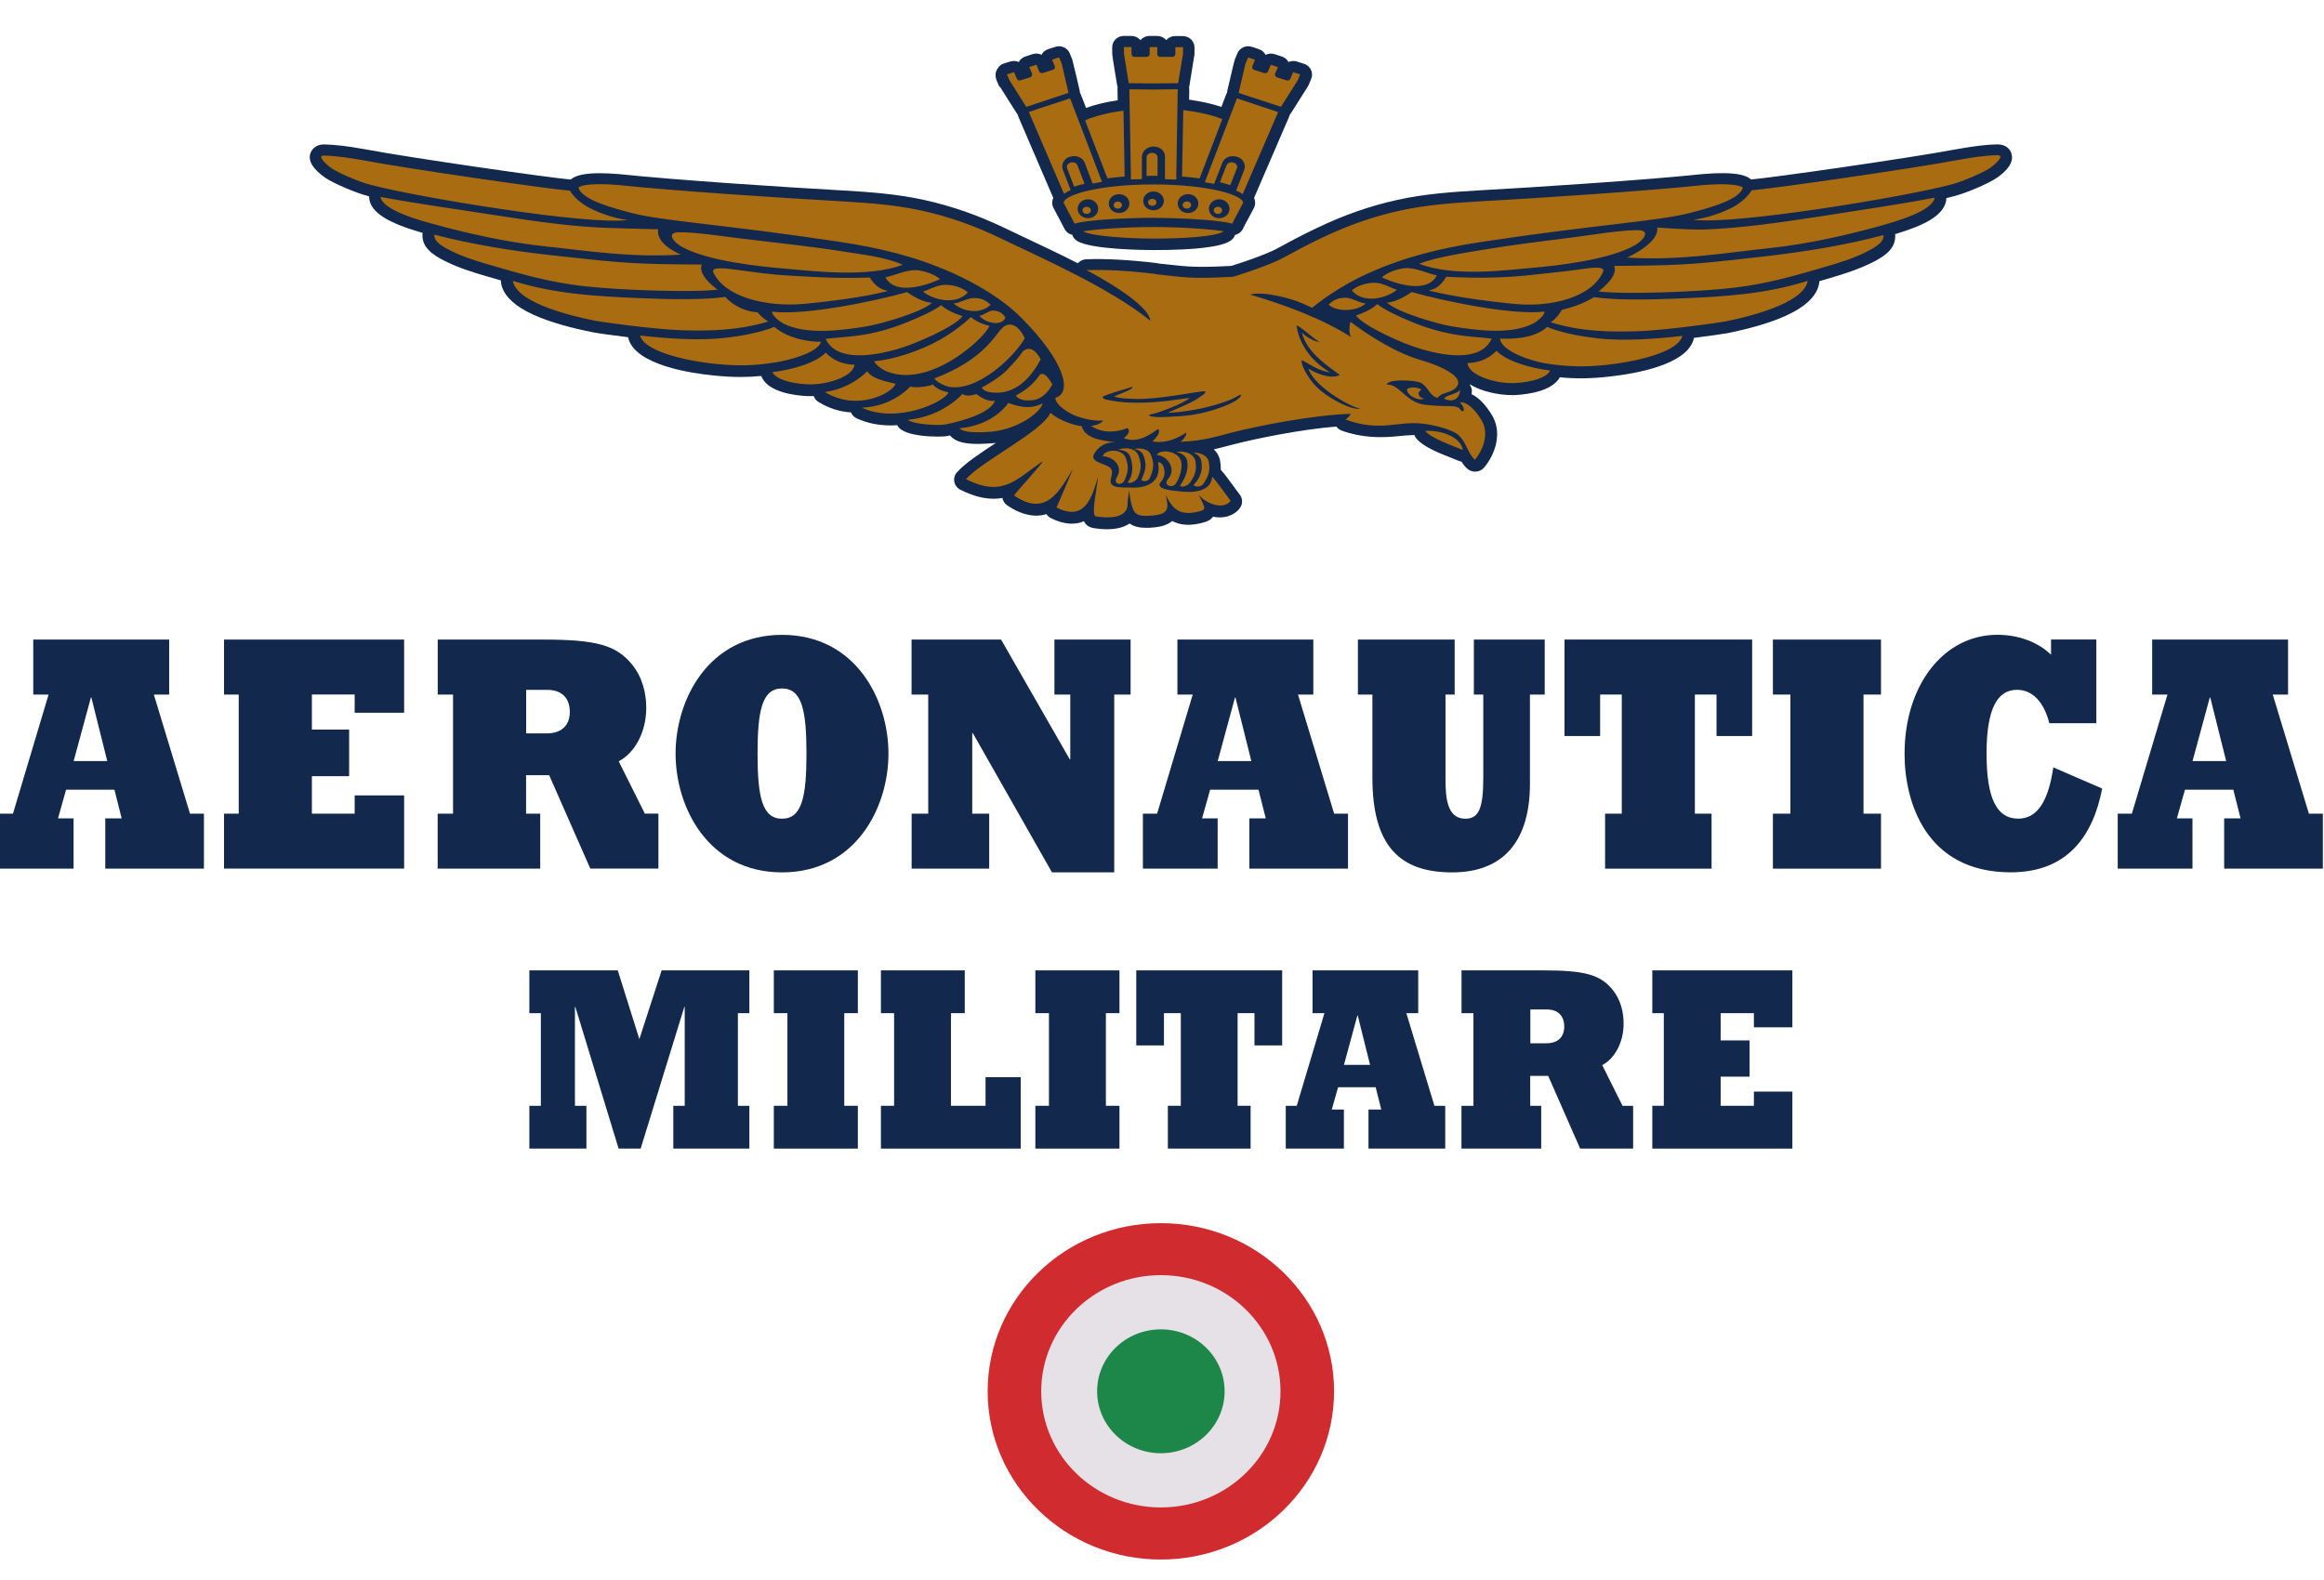 <svg xmlns="http://www.w3.org/2000/svg" fill="none" viewBox="0 0 100 68" height="68" width="100">
<g clip-path="url(#clip0_9_317)">
<path fill="#D02C2F" d="M49.951 52.642C45.835 52.642 42.498 55.883 42.498 59.878C42.498 63.872 45.835 67.119 49.951 67.119C54.067 67.119 57.404 63.878 57.404 59.878C57.404 55.877 54.067 52.642 49.951 52.642Z"></path>
<path fill="#E5E1E6" d="M49.951 64.877C47.111 64.877 44.803 62.641 44.803 59.88C44.803 57.119 47.108 54.88 49.951 54.88C52.794 54.88 55.099 57.119 55.099 59.88C55.099 62.641 52.794 64.877 49.951 64.877Z"></path>
<path fill="#1D8649" d="M52.694 59.877C52.694 61.35 51.465 62.544 49.951 62.544C48.437 62.544 47.208 61.35 47.208 59.877C47.208 58.404 48.437 57.213 49.951 57.213C51.465 57.213 52.694 58.407 52.694 59.877Z"></path>
<path fill="#12284C" d="M86.55 6.598C86.488 6.413 86.306 6.213 85.947 6.213C85.518 6.219 84.96 6.284 84.239 6.413C82.19 6.801 76.119 7.669 75.346 7.723C75.143 7.538 74.74 7.452 74.094 7.452C73.873 7.452 73.606 7.464 73.265 7.492C70.783 7.752 66.091 8.058 63.713 8.189C62.449 8.263 61.308 8.343 60.129 8.603C58.936 8.866 57.827 9.254 56.645 9.822C56.052 10.102 55.475 10.41 55.032 10.656C55.005 10.665 54.976 10.679 54.952 10.696C54.949 10.696 54.499 10.964 52.985 11.444C51.495 11.521 51.107 11.478 50.319 11.39L49.881 11.344C49.852 11.336 49.819 11.327 49.787 11.324C48.631 11.184 47.544 11.124 46.735 11.159C46.594 11.164 46.465 11.23 46.377 11.33C45.583 10.924 44.783 10.547 44.054 10.205L43.263 9.828C42.072 9.257 40.964 8.871 39.771 8.606C38.6 8.349 37.457 8.266 36.19 8.192C33.82 8.06 29.128 7.755 26.626 7.492C26.3 7.467 26.033 7.455 25.812 7.455C25.162 7.455 24.762 7.544 24.56 7.726C23.787 7.672 17.719 6.804 15.661 6.416C14.943 6.287 14.388 6.222 13.938 6.216C13.603 6.216 13.418 6.413 13.356 6.599C13.247 6.927 13.465 7.281 14.003 7.655C14.344 7.886 15.275 8.289 15.778 8.42C15.811 8.429 15.846 8.437 15.881 8.449C15.881 8.483 15.881 8.52 15.887 8.557C15.981 9.148 16.654 9.582 18.186 10.025C18.183 10.048 18.18 10.071 18.177 10.096C18.157 10.665 18.642 10.987 19.171 11.247C19.744 11.533 20.391 11.733 20.947 11.893C21.146 11.952 21.349 12.01 21.555 12.069C21.555 12.11 21.555 12.149 21.561 12.189C21.726 13.103 23.002 13.791 25.459 14.291C25.665 14.334 26.297 14.425 27.029 14.514C27.032 14.539 27.038 14.568 27.047 14.594C27.388 15.71 29.699 16.058 30.675 16.156C31.127 16.204 31.509 16.224 31.883 16.224C32.174 16.224 32.459 16.21 32.756 16.181C32.762 16.201 32.768 16.218 32.777 16.235C33.088 16.898 34.244 17.024 34.732 17.047H34.861H35.014C35.049 17.149 35.123 17.241 35.22 17.301C35.652 17.566 36.119 17.718 36.616 17.749C36.66 17.86 36.748 17.952 36.866 18.006C37.298 18.206 37.786 18.309 38.315 18.309C38.412 18.309 38.509 18.306 38.606 18.297C38.636 18.354 38.674 18.406 38.727 18.448C39.097 18.765 40.062 18.791 40.35 18.791C40.538 18.791 40.679 18.783 40.782 18.76C40.814 18.754 40.847 18.745 40.879 18.74C40.885 18.748 40.891 18.754 40.897 18.763C41.105 19 41.47 19.105 42.078 19.105C42.337 19.105 42.587 19.085 42.769 19.071C42.799 19.068 42.828 19.065 42.858 19.059C42.164 19.514 41.514 19.945 41.176 20.33C41.076 20.444 41.035 20.593 41.064 20.738C41.094 20.884 41.188 21.01 41.326 21.078C42.008 21.424 42.616 21.527 43.134 21.432C43.154 21.555 43.225 21.669 43.337 21.747C43.957 22.175 44.554 22.278 45.027 22.126C45.071 22.198 45.139 22.258 45.218 22.298C45.777 22.583 46.279 22.597 46.641 22.432C46.715 22.586 46.844 22.689 47.059 22.729C47.182 22.749 47.4 22.777 47.635 22.777C48.093 22.777 48.399 22.672 48.602 22.529C48.822 22.686 49.084 22.715 49.299 22.715H49.458C49.804 22.695 50.181 22.646 50.442 22.423C50.778 22.609 51.263 22.657 51.883 22.457C52.015 22.415 52.121 22.337 52.197 22.238C52.644 22.335 53.106 22.203 53.353 21.863C53.479 21.692 53.476 21.461 53.35 21.293L53.085 20.936C52.885 20.661 52.688 20.393 52.53 20.219C52.533 20.102 52.524 19.985 52.506 19.868C52.477 19.659 52.38 19.479 52.227 19.339C52.486 19.282 52.715 19.219 52.912 19.168L53.088 19.122C54.076 18.868 55.94 18.488 57.501 18.357C57.56 18.437 57.639 18.5 57.736 18.534C58.598 18.845 59.421 18.851 60.17 18.771C60.4 18.745 60.62 18.731 60.861 18.723C60.879 18.777 60.908 18.828 60.947 18.874C61.229 19.211 61.82 19.462 62.511 19.731L62.761 19.831C62.802 19.848 62.84 19.859 62.881 19.865C62.943 19.962 63.019 20.059 63.116 20.153C63.216 20.253 63.354 20.305 63.498 20.299C63.642 20.293 63.775 20.227 63.863 20.119C64.351 19.536 64.648 18.614 64.201 17.872C63.928 17.421 63.637 17.118 63.322 16.964C63.328 16.924 63.331 16.881 63.334 16.838C63.337 16.741 63.307 16.652 63.251 16.575V16.544C63.76 16.855 64.492 17.004 65.059 17.004H65.195C65.78 16.969 66.785 16.829 67.12 16.238C67.814 16.304 68.431 16.298 69.225 16.21C70.451 16.076 72.556 15.69 72.874 14.614C72.879 14.591 72.885 14.565 72.888 14.542C73.588 14.454 74.179 14.368 74.358 14.334C76.831 13.823 78.112 13.123 78.277 12.192C78.283 12.161 78.286 12.132 78.286 12.101C78.442 12.055 78.6 12.01 78.762 11.961C79.333 11.795 79.988 11.584 80.553 11.301C81.082 11.039 81.57 10.713 81.549 10.136C81.549 10.116 81.549 10.096 81.543 10.079C82.805 9.697 83.642 9.28 83.745 8.612C83.751 8.583 83.751 8.554 83.751 8.526C83.889 8.492 84.013 8.46 84.122 8.432C84.633 8.297 85.568 7.895 85.903 7.666C86.274 7.415 86.685 7.027 86.55 6.613M43.034 3.743C43.093 3.84 43.219 4.04 43.352 4.249L43.734 4.851C43.751 4.877 43.769 4.902 43.789 4.925C43.795 4.957 43.807 4.991 43.819 5.022C43.875 5.148 44.304 6.15 44.692 7.053L45.321 8.515C45.298 8.569 45.283 8.629 45.277 8.689C45.268 8.78 45.289 8.874 45.333 8.954L45.618 9.491C45.695 9.634 45.756 9.748 45.8 9.839C45.868 9.979 45.994 10.074 46.139 10.108C46.171 10.208 46.236 10.293 46.327 10.356C46.9 10.75 49.361 10.762 49.64 10.762C51.433 10.762 52.547 10.627 52.947 10.362C53.041 10.299 53.109 10.211 53.144 10.108C53.291 10.076 53.423 9.976 53.488 9.837C53.544 9.717 53.632 9.548 53.756 9.328L53.947 8.966C53.994 8.88 54.014 8.786 54.006 8.689C54 8.629 53.985 8.569 53.962 8.515L54.405 7.489C54.835 6.499 55.411 5.162 55.473 5.017C55.484 4.991 55.493 4.962 55.499 4.934C55.52 4.911 55.54 4.885 55.558 4.857C55.652 4.708 56.237 3.78 56.269 3.732C56.287 3.706 56.328 3.615 56.34 3.586L56.422 3.386C56.472 3.263 56.469 3.126 56.41 3.006C56.355 2.887 56.249 2.792 56.122 2.749C56.002 2.707 55.902 2.675 55.793 2.644C55.672 2.61 55.549 2.621 55.443 2.67C55.384 2.558 55.282 2.475 55.158 2.433L54.861 2.335C54.723 2.287 54.579 2.301 54.458 2.361C54.397 2.241 54.291 2.153 54.158 2.113L54.044 2.073C53.979 2.05 53.914 2.027 53.844 2.01C53.603 1.941 53.35 2.061 53.25 2.281C53.206 2.381 53.153 2.51 53.133 2.561C53.117 2.597 53.041 2.909 52.906 3.498L52.812 3.897C52.806 3.929 52.8 3.957 52.8 3.989C52.783 4.017 52.765 4.049 52.753 4.083L52.556 4.6C52.162 4.468 51.689 4.363 51.166 4.289C51.166 4.169 51.169 4.069 51.172 3.994V3.852C51.172 3.817 51.172 3.786 51.163 3.755C51.172 3.729 51.18 3.7 51.183 3.669L51.242 3.303C51.298 2.952 51.374 2.484 51.377 2.467C51.389 2.424 51.398 2.35 51.398 2.307V2.041C51.398 1.773 51.175 1.553 50.898 1.553H50.569C50.413 1.553 50.275 1.619 50.184 1.727C50.175 1.716 50.166 1.704 50.154 1.696C50.06 1.602 49.931 1.547 49.793 1.547H49.464C49.305 1.547 49.167 1.619 49.072 1.727C49.061 1.716 49.052 1.702 49.04 1.693C48.946 1.599 48.817 1.547 48.681 1.547H48.358C48.082 1.544 47.858 1.762 47.858 2.03V2.318C47.858 2.407 48.067 3.658 48.07 3.669C48.076 3.697 48.082 3.729 48.093 3.755C48.088 3.789 48.082 3.826 48.085 3.863C48.085 3.909 48.091 4.077 48.093 4.317C47.582 4.391 47.12 4.503 46.732 4.645C46.615 4.34 46.529 4.123 46.509 4.069C46.497 4.043 46.485 4.017 46.471 3.992C46.471 3.963 46.465 3.932 46.459 3.903C46.415 3.712 46.171 2.658 46.139 2.561C46.13 2.538 46.074 2.41 46.038 2.313C45.95 2.073 45.683 1.939 45.433 2.01C45.359 2.03 45.289 2.053 45.215 2.078L45.109 2.113C44.98 2.153 44.874 2.241 44.816 2.358C44.698 2.298 44.557 2.287 44.422 2.333L44.119 2.433C43.995 2.473 43.895 2.558 43.837 2.67C43.731 2.624 43.607 2.61 43.487 2.644C43.375 2.675 43.275 2.71 43.152 2.75C43.022 2.795 42.931 2.921 42.875 3.041C42.819 3.164 42.831 3.332 42.881 3.455C42.958 3.64 42.981 3.698 43.019 3.746"></path>
<path fill="#AA6C10" d="M44.16 4.6C44.181 4.591 44.219 4.58 44.275 4.562H44.283C44.395 4.525 44.566 4.465 44.751 4.4H44.76C45.245 4.237 45.859 4.04 45.977 3.997C45.933 3.806 45.692 2.761 45.686 2.744C45.68 2.729 45.615 2.581 45.574 2.469C45.471 2.498 45.38 2.532 45.271 2.567C45.318 2.684 45.383 2.838 45.383 2.838C45.392 2.855 45.395 2.869 45.395 2.886C45.395 2.904 45.386 2.921 45.383 2.938C45.368 2.969 45.342 2.995 45.306 3.003L44.877 3.141C44.81 3.163 44.742 3.129 44.713 3.069C44.713 3.069 44.645 2.904 44.598 2.784C44.495 2.818 44.404 2.846 44.289 2.884C44.336 3.001 44.404 3.152 44.404 3.152C44.41 3.169 44.41 3.186 44.41 3.2C44.41 3.22 44.41 3.238 44.404 3.258C44.383 3.289 44.36 3.318 44.325 3.326L43.916 3.455C43.848 3.483 43.778 3.449 43.754 3.386C43.754 3.386 43.684 3.215 43.634 3.103C43.534 3.132 43.44 3.163 43.328 3.2C43.372 3.309 43.431 3.449 43.437 3.455C43.449 3.475 44.063 4.445 44.157 4.597M43.998 15.139C43.869 15.316 43.94 15.273 43.369 15.884C43.166 16.098 42.866 16.338 42.24 16.684C42.346 16.846 42.561 16.886 42.758 16.898C43.713 16.963 44.36 16.261 44.78 15.464C44.372 14.705 44.007 15.133 43.998 15.139ZM23.445 10.602C25.33 10.796 27.094 11.093 29.304 10.959C29.304 10.959 28.208 10.533 28.32 9.868C28.32 9.868 26.87 9.836 26.215 9.811C24.724 9.762 23.198 9.559 21.07 9.225C19.382 8.96 18.012 8.78 16.372 8.474C16.466 9.06 18.127 9.502 18.683 9.651C20.1 10.042 21.831 10.433 23.442 10.599M47.649 7.675C47.882 7.643 48.131 7.618 48.393 7.598C48.39 7.412 48.349 5.014 48.343 4.765C47.682 4.848 47.111 4.993 46.691 5.179L46.929 5.804C47.202 6.507 47.608 7.558 47.652 7.672M48.572 3.58C48.861 3.583 49.634 3.591 49.634 3.591C49.634 3.591 50.407 3.586 50.695 3.58C50.724 3.4 50.898 2.338 50.904 2.318V2.03H50.575V2.324C50.575 2.398 50.519 2.449 50.445 2.449H49.928C49.892 2.452 49.857 2.438 49.834 2.415C49.81 2.395 49.795 2.358 49.795 2.324C49.795 2.324 49.795 2.155 49.798 2.027H49.469V2.324C49.466 2.395 49.41 2.449 49.337 2.449H48.819C48.781 2.449 48.746 2.438 48.725 2.415C48.705 2.386 48.687 2.358 48.687 2.324V2.027C48.572 2.027 48.478 2.024 48.364 2.024V2.312C48.364 2.312 48.537 3.406 48.569 3.586M43.71 17.024C43.816 17.186 44.06 17.246 44.254 17.232C44.348 17.224 44.859 17.309 45.283 16.547C44.874 15.81 44.706 16.184 44.706 16.184C44.568 16.358 44.339 16.692 43.71 17.024ZM27.032 9.471C26.512 9.411 25.894 9.22 25.371 8.951C24.747 8.629 24.524 8.206 24.524 8.206C23.742 8.155 17.63 7.278 15.56 6.887C15.055 6.796 14.437 6.704 13.941 6.696C13.614 6.684 14.029 7.075 14.279 7.25C14.57 7.447 15.44 7.824 15.904 7.943C17.924 8.489 25.377 9.714 27.031 9.465M44.591 4.714L44.271 4.822C44.371 5.048 45.659 8.052 45.782 8.337C45.858 8.289 45.959 8.229 46.07 8.18C46.005 8.015 45.735 7.31 45.735 7.31C45.72 7.261 45.706 7.212 45.706 7.161C45.706 7.104 45.72 7.044 45.75 6.981C45.809 6.864 45.917 6.776 46.05 6.744C46.308 6.661 46.588 6.778 46.676 7.007C46.676 7.007 46.952 7.746 47.014 7.903C47.137 7.881 47.273 7.852 47.417 7.826L46.399 5.154C46.217 4.677 46.076 4.306 46.044 4.231L45.847 4.3C45.529 4.403 44.959 4.591 44.589 4.711M43.127 14.117C42.842 14.368 42.363 15.473 40.202 16.287C40.317 16.453 40.626 16.598 40.819 16.644C42.051 16.884 43.662 15.342 44.097 14.554C43.621 13.591 43.13 14.105 43.124 14.117M42.698 13.366C42.463 13.414 42.342 13.56 42.142 13.591C42.416 13.934 43.166 14.046 43.26 13.657C43.113 13.443 42.945 13.366 42.698 13.366ZM41.031 13.063C41.437 13.406 42.172 13.557 42.625 13.117C42.404 12.912 42.225 12.82 41.863 12.826C41.522 12.872 41.337 13.026 41.031 13.063ZM38.174 15.99C39.976 16.71 42.307 14.634 42.578 14.025C42.019 13.897 41.787 13.64 41.775 13.646C41.622 13.803 41.09 14.26 40.423 14.636C39.599 15.093 38.45 15.482 37.615 15.545C37.691 15.725 38 15.927 38.174 15.993M33.69 13.914C34.705 14.445 36.289 14.205 37.292 14.046C37.912 13.937 39.617 13.46 40.105 13.032C39.567 12.992 39.047 12.572 39.029 12.572C37.539 12.992 34.584 13.586 33.22 13.412C33.205 13.574 33.558 13.846 33.69 13.914ZM34.669 13.072C37.157 12.832 38.227 12.518 38.212 12.518C37.665 12.441 37.445 11.944 37.424 11.944C35.886 11.995 34.863 11.91 33.881 11.855C33.185 11.818 32.535 11.724 31.838 11.63C31.309 11.561 30.565 11.444 30.698 11.73C31.186 12.778 32.964 13.237 34.666 13.072M38.576 15.036C39.335 14.825 41.09 14.066 41.416 13.606C40.722 13.386 40.499 13.129 40.496 13.135C40.196 13.363 39.641 13.623 39.035 13.866C38.456 14.105 37.836 14.291 37.212 14.397C36.533 14.511 36.122 14.511 35.528 14.585C36.013 15.63 37.718 15.276 38.576 15.036ZM51.617 7.681L52.596 5.125C52.15 4.948 51.565 4.817 50.915 4.737L50.862 7.598C51.127 7.618 51.379 7.644 51.62 7.678M49.583 8.557C49.48 8.557 49.401 8.626 49.401 8.709C49.401 8.794 49.48 8.857 49.583 8.857C49.686 8.857 49.762 8.794 49.762 8.709C49.762 8.623 49.683 8.557 49.583 8.557ZM48.098 8.672C47.998 8.672 47.919 8.746 47.919 8.826C47.919 8.911 47.998 8.98 48.098 8.98C48.198 8.98 48.278 8.914 48.278 8.826C48.278 8.737 48.195 8.672 48.098 8.672ZM39.714 12.546C40.117 12.889 41.119 13.172 41.645 12.586C41.428 12.378 41.034 12.258 40.672 12.258C40.311 12.258 39.961 12.484 39.714 12.549M46.758 8.9C46.658 8.9 46.578 8.969 46.578 9.049C46.578 9.137 46.655 9.206 46.758 9.206C46.861 9.206 46.94 9.137 46.94 9.049C46.94 8.969 46.858 8.9 46.758 8.9ZM55.11 4.591L55.116 4.6C55.21 4.449 55.824 3.478 55.839 3.458C55.839 3.452 55.901 3.312 55.945 3.204C55.833 3.166 55.742 3.135 55.642 3.106C55.595 3.221 55.525 3.389 55.525 3.389C55.492 3.452 55.428 3.486 55.357 3.458L54.948 3.329C54.916 3.318 54.887 3.292 54.872 3.261C54.866 3.243 54.86 3.226 54.86 3.204C54.86 3.189 54.866 3.172 54.872 3.155C54.872 3.155 54.937 3.004 54.989 2.887C54.875 2.849 54.784 2.821 54.681 2.787C54.631 2.904 54.563 3.072 54.563 3.072C54.534 3.135 54.463 3.169 54.396 3.144L53.966 3.006C53.934 2.995 53.905 2.972 53.89 2.941C53.884 2.924 53.881 2.907 53.881 2.889C53.881 2.872 53.881 2.858 53.89 2.841C53.89 2.841 53.955 2.69 54.002 2.57C53.89 2.535 53.808 2.501 53.705 2.473C53.655 2.584 53.596 2.732 53.59 2.747C53.581 2.764 53.343 3.809 53.299 4C53.376 4.029 53.625 4.106 53.922 4.203L55.113 4.594L55.11 4.591ZM52.405 8.9C52.305 8.9 52.226 8.969 52.226 9.049C52.226 9.137 52.305 9.206 52.405 9.206C52.505 9.206 52.588 9.137 52.588 9.049C52.588 8.969 52.505 8.9 52.405 8.9ZM52.241 7.921C52.329 7.698 52.593 7.01 52.593 7.01C52.682 6.779 52.958 6.664 53.223 6.747C53.358 6.781 53.464 6.867 53.52 6.984C53.549 7.047 53.564 7.104 53.564 7.164C53.564 7.215 53.555 7.264 53.537 7.312C53.537 7.312 53.258 8.038 53.19 8.201C53.302 8.249 53.402 8.303 53.472 8.355C53.593 8.075 54.901 5.048 54.998 4.823L53.225 4.234C53.199 4.303 53.064 4.651 52.896 5.097C52.896 5.097 51.958 7.538 51.841 7.844C51.982 7.866 52.12 7.889 52.244 7.915M51.071 8.669C50.968 8.669 50.888 8.743 50.888 8.823C50.888 8.909 50.968 8.977 51.071 8.977C51.173 8.977 51.253 8.912 51.253 8.823C51.253 8.735 51.173 8.669 51.071 8.669ZM49.621 7.567H49.809V6.764C49.809 6.713 49.78 6.667 49.754 6.647C49.709 6.601 49.642 6.579 49.574 6.579C49.442 6.579 49.336 6.661 49.336 6.767V7.569H49.621V7.567ZM50.612 7.729L50.665 4.594C50.665 4.194 50.68 3.903 50.68 3.84C50.4 3.84 49.789 3.849 49.786 3.852H49.636H49.486L48.595 3.843C48.601 4.06 48.654 6.998 48.66 7.51V7.724C48.769 7.721 48.91 7.715 49.136 7.709V6.747C49.136 6.507 49.362 6.307 49.639 6.305C49.777 6.305 49.912 6.356 50.003 6.444C50.089 6.527 50.13 6.636 50.13 6.747V7.712C50.359 7.724 50.497 7.729 50.603 7.729M53.296 9.097C53.376 8.951 53.464 8.777 53.493 8.723C53.464 8.392 52.002 7.938 49.627 7.938C47.252 7.938 45.794 8.392 45.764 8.723C45.794 8.777 45.882 8.951 45.961 9.097C46.082 9.326 46.179 9.503 46.24 9.628C46.808 9.448 48.642 9.374 49.627 9.374C50.392 9.374 52.402 9.44 53.02 9.628C53.078 9.5 53.173 9.326 53.299 9.097M46.814 9.391C46.57 9.391 46.37 9.208 46.37 8.986C46.37 8.763 46.57 8.577 46.814 8.577C47.058 8.577 47.255 8.757 47.255 8.986C47.255 9.214 47.058 9.391 46.814 9.391ZM48.154 9.168C47.907 9.168 47.71 8.989 47.71 8.76C47.71 8.532 47.91 8.355 48.154 8.355C48.398 8.355 48.598 8.537 48.598 8.76C48.598 8.983 48.398 9.168 48.154 9.168ZM49.636 9.051C49.392 9.051 49.192 8.877 49.192 8.646C49.192 8.415 49.395 8.24 49.636 8.24C49.877 8.24 50.08 8.42 50.08 8.646C50.08 8.872 49.883 9.051 49.636 9.051ZM51.121 9.168C50.871 9.168 50.677 8.989 50.677 8.76C50.677 8.532 50.874 8.355 51.121 8.355C51.367 8.355 51.565 8.537 51.565 8.76C51.565 8.983 51.365 9.168 51.121 9.168ZM52.458 9.391C52.217 9.391 52.017 9.208 52.017 8.986C52.017 8.763 52.217 8.577 52.458 8.577C52.699 8.577 52.905 8.757 52.905 8.986C52.905 9.214 52.708 9.391 52.458 9.391ZM53.22 7.11C53.19 7.058 53.143 7.015 53.078 6.998C52.952 6.958 52.817 7.01 52.776 7.113L52.493 7.844C52.652 7.884 52.805 7.923 52.937 7.969L53.228 7.235C53.249 7.178 53.228 7.141 53.223 7.11M46.608 9.954C46.89 10.148 48.401 10.268 49.633 10.268C50.865 10.268 52.297 10.194 52.661 9.954C52.117 9.865 50.871 9.771 49.633 9.771C48.395 9.771 47.155 9.865 46.608 9.954ZM46.064 6.998C46.002 7.016 45.949 7.058 45.92 7.11C45.908 7.141 45.899 7.178 45.914 7.235L46.22 8.035C46.352 7.989 46.502 7.944 46.667 7.909C46.62 7.789 46.361 7.113 46.361 7.113C46.323 7.01 46.188 6.956 46.061 6.998M61.325 18.548C61.596 18.874 62.548 19.2 62.948 19.365C62.836 18.743 61.881 18.497 61.325 18.548ZM65.999 13.911C66.126 13.843 66.476 13.572 66.458 13.409C65.123 13.577 62.21 12.983 60.746 12.569C60.722 12.566 60.211 12.983 59.679 13.026C60.158 13.457 61.842 13.937 62.451 14.043C63.439 14.2 65.003 14.44 65.996 13.911M62.821 17.312C62.821 17.312 63.059 17.575 62.965 17.7C62.754 17.686 62.945 17.486 62.389 17.478C62.036 17.478 61.681 17.463 61.334 17.421C60.508 17.341 60.228 16.527 59.676 16.55C59.69 16.304 60.84 16.35 61.125 16.47C61.434 16.61 61.548 17.095 61.866 17.118C62.004 16.904 62.369 16.907 62.566 16.758C63.277 16.224 61.704 15.659 61.178 15.51C60.043 15.185 58.873 14.425 58.109 13.848C58.056 14.003 58.026 14.422 58.156 14.52C56.98 13.757 55.348 13.135 53.79 12.678C54.396 12.512 55.563 12.878 55.772 12.949C56.001 13.037 56.227 13.135 56.459 13.246C57.189 12.652 58.079 12.115 58.897 11.75C60.528 11.024 62.069 10.665 63.809 10.402C68.878 9.64 71.347 9.525 72.749 9.157C73.223 9.028 74.86 8.649 74.993 8.072C74.993 8.072 74.793 7.843 73.308 7.963C70.868 8.22 66.29 8.52 63.733 8.663C62.551 8.732 61.39 8.811 60.231 9.066C59.029 9.331 57.959 9.719 56.853 10.248C56.304 10.508 55.754 10.799 55.216 11.096H55.21C55.21 11.096 54.76 11.378 53.067 11.912C51.159 12.012 50.95 11.93 49.742 11.801C49.733 11.801 49.727 11.801 49.715 11.79C48.692 11.664 47.584 11.59 46.749 11.627C47.202 11.861 49.43 13.069 49.498 13.803C47.769 12.403 44.894 11.139 43.033 10.245C41.928 9.714 40.858 9.328 39.652 9.063C38.5 8.811 37.336 8.731 36.154 8.66C33.593 8.517 29.019 8.217 26.576 7.96C25.094 7.841 24.891 8.069 24.891 8.069C25.023 8.643 26.661 9.023 27.131 9.154C28.534 9.525 31.006 9.639 36.071 10.399C37.815 10.662 39.352 11.021 40.987 11.747C41.998 12.201 43.136 12.866 43.915 13.646C45.82 15.547 46.161 16.909 45.411 17.12C45.411 17.452 46.076 17.834 46.346 17.92C46.646 18.011 46.943 18.12 47.458 18.1C47.416 18.186 47.252 18.297 46.952 18.331C47.584 18.759 48.322 18.503 48.504 18.425C48.513 18.425 48.736 18.554 48.357 18.857C49.033 19.137 49.654 18.56 49.842 18.463C49.965 18.645 49.686 18.894 49.589 18.999C50.265 19.111 50.785 18.779 51.041 18.62C51.05 18.617 51.077 18.779 50.8 19.014C51.738 18.982 52.45 18.762 52.946 18.631C54.111 18.331 56.445 17.866 58.129 17.809C58.088 17.843 58.076 17.926 57.897 18.057C59.379 18.594 60.102 18.126 61.149 18.226C61.722 18.28 62.566 18.505 62.798 18.762C63.118 19.102 63.142 19.471 63.462 19.79C63.839 19.339 64.077 18.631 63.756 18.097C63.633 17.892 63.257 17.298 62.821 17.309M51.332 17.852C50.88 17.917 50.594 17.923 50.165 17.946C49.956 17.954 49.551 17.969 49.427 17.872C49.516 17.812 49.524 17.849 49.815 17.757C50.227 17.609 50.809 17.406 51.206 17.129C51.027 17.14 50.541 17.215 50.28 17.249C49.336 17.363 48.525 17.343 48.122 17.286C47.799 17.238 47.425 17.209 47.449 17.072C47.743 16.924 48.463 16.744 48.719 16.647C48.813 16.744 48.107 16.975 47.934 17.063C48.178 17.16 48.854 17.18 49.177 17.169C50.274 17.123 51.579 16.829 51.853 16.838C51.914 16.915 51.715 17.026 51.635 17.083C51.335 17.323 50.547 17.623 50.242 17.766C50.541 17.76 51.074 17.697 51.432 17.629C52.173 17.497 52.852 17.246 52.873 17.229C53.173 17.118 53.331 16.978 53.408 16.989C53.387 17.303 52.029 17.757 51.335 17.849M56.906 16.875C56.595 16.624 56.398 16.392 56.201 16.055C56.13 15.941 55.974 15.63 56.016 15.499C56.221 15.584 56.724 15.973 57.227 16.024C56.292 15.459 55.877 14.668 55.786 14.002C56.01 14.079 56.521 14.579 56.768 14.711C56.592 14.713 56.233 14.525 56.019 14.316C56.245 15.219 57.227 15.81 57.647 16.135C57.28 16.341 56.627 16.073 56.301 15.864C56.542 16.635 58.074 17.503 58.541 17.592C58.126 17.652 57.274 17.169 56.909 16.872M57.171 13.112C57.453 13.394 58.294 13.46 58.767 13.063C58.462 13.026 58.279 12.86 57.932 12.815C57.568 12.812 57.389 12.903 57.168 13.112M70.471 9.905C69.715 9.905 68.607 10.096 67.784 10.202C66.067 10.422 65.25 10.513 63.739 10.762C63.189 10.859 61.863 11.044 61.066 11.35C62.557 11.938 64.879 11.615 65.9 11.53C67.081 11.43 69.292 11.17 70.365 10.545C70.73 10.331 71.047 9.905 70.474 9.905M68.975 11.704C69.107 11.41 68.389 11.538 67.875 11.607C67.199 11.701 66.558 11.758 65.885 11.835C64.932 11.938 63.745 11.998 62.23 11.909C62.213 11.909 61.998 12.424 61.469 12.498C61.454 12.498 62.704 12.84 65.12 13.077C66.781 13.246 68.504 12.778 68.975 11.704ZM64.188 14.574C63.603 14.502 63.195 14.502 62.519 14.382C61.901 14.268 61.287 14.082 60.714 13.84C60.111 13.591 59.558 13.323 59.261 13.086C59.261 13.083 59.044 13.34 58.35 13.58C58.676 14.043 60.417 14.819 61.169 15.028C62.013 15.273 63.712 15.636 64.188 14.571M58.168 12.506C58.697 13.106 59.699 12.818 60.111 12.472C59.864 12.406 59.505 12.169 59.147 12.169C58.788 12.169 58.388 12.295 58.168 12.504M62.139 17.161C62.595 17.366 62.819 17.078 62.827 16.789C62.627 16.986 62.23 16.992 62.139 17.161ZM61.825 11.85C61.39 11.773 60.858 11.467 60.346 11.553C59.74 11.661 59.452 11.935 59.467 11.941C60.396 12.364 61.493 12.535 61.825 11.85ZM73.341 9.877C72.679 9.899 71.306 9.791 71.306 9.791C71.418 10.465 70.016 11.084 70.016 11.084C72.241 11.23 74.232 10.882 76.131 10.679C77.751 10.513 79.494 10.116 80.92 9.717C81.484 9.557 83.157 9.103 83.248 8.506C81.599 8.826 80.22 9.008 78.518 9.283C76.378 9.614 74.837 9.822 73.344 9.877M61.17 16.769C60.993 16.658 60.655 16.632 60.541 16.761C60.541 17.009 61.02 17.28 61.296 17.155C61.152 17.169 60.876 16.938 61.17 16.769ZM71.783 11.407C71.001 11.435 69.46 11.444 69.46 11.444C69.648 11.941 68.775 12.541 68.775 12.541C69.795 12.681 73.044 12.572 74.608 12.383C76.075 12.212 77.289 11.85 78.618 11.461C79.177 11.299 79.797 11.101 80.323 10.833C80.876 10.556 81.058 10.362 81.049 10.116C79.412 10.559 77.539 10.853 75.843 11.044C74.261 11.221 73.167 11.361 71.783 11.404M85.956 6.679C85.459 6.684 84.839 6.778 84.336 6.87C82.269 7.261 76.151 8.138 75.372 8.189C75.372 8.189 75.149 8.612 74.531 8.934C74.005 9.2 73.388 9.394 72.864 9.454C74.525 9.702 81.975 8.477 83.994 7.932C84.456 7.809 85.332 7.432 85.617 7.238C85.873 7.064 86.282 6.676 85.958 6.684M68.58 12.789C68.58 12.789 68.095 13.129 67.204 13.337C67.204 13.337 66.993 13.72 66.719 13.868C67.984 14.268 69.274 14.297 70.512 14.254C71.653 14.211 73.887 13.903 74.26 13.831C75.048 13.669 77.609 13.103 77.788 12.084C75.986 12.655 74.266 12.763 72.258 12.846C71.064 12.898 69.527 12.929 68.58 12.789ZM63.147 15.627C63.168 16.13 64.306 16.521 65.173 16.487C65.97 16.444 66.57 16.238 66.702 15.947C65.852 15.844 64.811 15.542 64.397 15.099C64.382 15.082 64 15.607 63.147 15.624M68.716 14.557C67.266 14.397 66.578 14.068 66.578 14.068C65.967 14.614 64.958 14.588 64.544 14.571C64.591 15.122 65.914 15.545 66.502 15.639C67.425 15.784 68.16 15.807 69.174 15.699C70.036 15.604 72.164 15.248 72.396 14.454C71.32 14.579 69.921 14.694 68.716 14.559M47.455 19.642C47.857 19.631 48.351 20.045 48.063 20.527C47.863 20.853 48.272 20.918 48.378 20.687C48.572 20.276 48.557 20.05 48.451 19.733C48.286 19.245 47.49 19.357 47.455 19.639M40.816 16.887C40.305 16.79 40.146 16.55 40.146 16.55C40.131 16.57 39.555 16.727 39.164 16.638C39.164 16.638 38.423 17.498 37.083 17.546C38.626 18.263 40.669 17.278 40.816 16.887ZM38.535 16.518C38.291 16.441 37.562 16.353 37.315 15.979C37.315 15.979 36.627 16.73 35.489 16.869C36.886 17.729 38.397 16.918 38.535 16.521M42.809 17.246C42.424 17.315 42.031 16.961 42.013 16.961C41.978 16.961 41.622 17.112 41.416 16.952C41.416 16.947 40.599 17.92 39.061 18.069C39.293 18.266 40.399 18.326 40.684 18.266C41.534 18.097 42.645 17.74 42.812 17.246M36.768 15.696C35.921 15.684 35.545 15.171 35.525 15.179C35.116 15.619 34.078 15.916 33.237 16.016C33.37 16.296 33.966 16.504 34.754 16.541C35.613 16.575 36.745 16.187 36.765 15.693M30.874 12.461C30.874 12.461 30.006 11.873 30.195 11.384C30.195 11.384 28.66 11.381 27.884 11.35C26.517 11.304 25.426 11.167 23.853 10.999C22.172 10.819 20.314 10.525 18.685 10.097C18.676 10.328 18.849 10.522 19.408 10.796C19.931 11.056 20.546 11.25 21.102 11.407C22.424 11.795 23.63 12.144 25.085 12.312C26.637 12.492 29.868 12.598 30.88 12.464M42.721 18.571C43.709 18.463 44.703 17.852 44.871 17.361C44.715 17.409 44.318 17.703 43.389 17.341C43.389 17.341 42.775 18.306 41.284 18.431C41.499 18.677 42.431 18.597 42.721 18.574M35.322 14.708C34.91 14.722 33.925 14.597 33.317 14.066C33.317 14.066 32.629 14.385 31.194 14.542C29.998 14.674 28.604 14.559 27.537 14.44C27.772 15.213 29.883 15.57 30.739 15.656C31.747 15.762 32.47 15.742 33.39 15.593C33.972 15.502 35.216 15.171 35.325 14.708M33.064 13.837C32.788 13.691 32.602 13.443 32.602 13.443C31.703 13.383 31.209 12.78 31.209 12.78C30.271 12.915 28.745 12.883 27.558 12.832C25.564 12.752 23.856 12.643 22.066 12.087C22.245 13.083 24.788 13.637 25.573 13.797C25.944 13.871 28.157 14.171 29.295 14.211C30.524 14.254 31.806 14.22 33.064 13.834M31.929 10.271C31.08 10.168 30.012 9.996 29.233 9.996C28.642 9.996 28.969 10.416 29.339 10.622C30.448 11.236 32.655 11.47 33.873 11.57C34.919 11.653 37.309 11.97 38.841 11.396C38.138 11.062 36.948 10.933 36.38 10.839C34.822 10.59 33.693 10.488 31.926 10.268M50.615 19.451C50.839 19.496 51.05 19.622 51.089 19.862C51.133 20.182 51.05 20.507 50.786 20.884C50.78 20.884 50.774 20.893 50.768 20.896C50.839 20.998 51.1 20.916 51.194 20.784C51.462 20.416 51.489 20.176 51.441 19.862C51.386 19.491 50.906 19.385 50.615 19.451ZM50.698 21.141C50.512 21.11 49.854 21.087 49.892 20.833C49.957 20.69 50.142 20.602 50.104 20.25C50.086 20.056 49.974 19.868 49.827 19.896C50.071 21.138 48.619 20.981 48.619 20.981C47.229 21.033 48.069 20.484 47.787 20.15C47.605 19.939 46.867 19.913 47.082 19.531C47.249 19.237 47.596 18.968 48.09 19.06C47.499 18.945 46.711 18.931 46.544 18.343C46.214 18.306 45.556 18.092 45.2 17.766C44.83 18.586 42.263 19.828 41.566 20.622C43.169 21.432 43.745 20.607 44.853 19.862C44.9 19.91 43.733 21.158 43.636 21.324C44.988 22.255 45.562 21.19 46.17 20.176C45.938 20.724 45.709 21.284 45.459 21.841C46.676 22.46 46.985 21.427 47.249 20.51C47.19 21.081 46.941 22.183 47.155 22.223C47.473 22.278 48.505 22.395 48.516 21.712C48.522 21.472 48.572 21.218 48.593 21.096C48.593 21.207 48.625 21.464 48.696 21.744C48.807 22.172 49.01 22.218 49.442 22.198C50.342 22.158 50.286 21.878 50.163 21.298C50.433 21.881 50.768 22.28 51.73 21.969C51.926 21.904 51.759 21.672 51.571 21.284C51.85 21.652 52.635 21.983 52.953 21.555C52.682 21.198 52.379 20.756 52.162 20.513C52.091 21.381 50.762 21.147 50.692 21.135M51.368 20.861C51.368 20.861 51.359 20.864 51.356 20.873C51.427 20.973 51.674 20.967 51.771 20.833C52.035 20.462 52.065 20.225 52.018 19.905C51.974 19.588 51.618 19.468 51.339 19.482C51.515 19.539 51.668 19.665 51.694 19.859C51.735 20.153 51.718 20.373 51.512 20.69C51.48 20.736 51.406 20.804 51.371 20.858M49.772 19.585C50.213 19.596 50.642 20.173 50.271 20.602C50.016 20.89 50.436 21.027 50.583 20.827C50.698 20.667 50.886 20.27 50.833 19.902C50.759 19.391 49.892 19.308 49.772 19.585ZM49.119 20.642C49.119 20.642 49.11 20.656 49.11 20.659C49.195 20.741 49.404 20.721 49.472 20.579C49.666 20.165 49.648 19.928 49.545 19.625C49.445 19.317 49.072 19.259 48.795 19.325C48.981 19.348 49.151 19.442 49.216 19.631C49.31 19.916 49.331 20.133 49.184 20.479C49.163 20.527 49.142 20.584 49.116 20.642M39.567 11.641C39.062 11.558 38.529 11.855 38.1 11.932C38.427 12.606 39.517 12.435 40.443 12.018C40.461 12.012 40.17 11.747 39.567 11.641ZM48.108 19.359C48.331 19.359 48.569 19.448 48.643 19.682C48.748 19.993 48.784 20.433 48.534 20.738C48.534 20.75 48.528 20.75 48.525 20.756C48.61 20.841 48.881 20.716 48.951 20.57C49.145 20.159 49.098 19.925 48.992 19.616C48.872 19.262 48.381 19.239 48.108 19.357"></path>
<path fill="#12284C" d="M-0.05 35.018H0.558L2.09 29.893H1.431V27.526H7.279V29.893H6.62L8.175 35.018H8.775V37.385H4.53V35.221H5.236L4.924 33.987H2.843L2.496 35.221H3.166V37.385H-0.05L-0.05 35.018ZM4.615 32.754L3.933 30.024H3.91L3.169 32.754H4.615Z"></path>
<path fill="#12284C" d="M9.64 35.018H10.272V29.893H9.64V27.526H17.389V30.675H15.261V29.89H13.42V31.4H15.023V33.405H13.42V35.018H15.261V34.233H17.389V37.382H9.64V35.015V35.018Z"></path>
<path fill="#12284C" d="M19.494 35.018V29.893H18.835V27.526H23.345C25.641 27.526 26.503 27.757 27.185 28.585C27.664 29.165 27.808 29.878 27.808 30.472C27.808 31.474 27.34 32.388 26.623 32.765L27.746 35.015H28.331V37.382H25.4L23.63 33.362H22.637V35.018H23.245V37.385H18.832V35.018H19.494ZM23.524 31.563C24.171 31.563 24.518 31.215 24.518 30.635C24.518 30.055 24.183 29.69 23.548 29.69H22.64V31.563H23.524Z"></path>
<path fill="#12284C" d="M33.65 27.323C36.819 27.323 38.23 30.11 38.23 32.434C38.23 34.758 36.819 37.545 33.65 37.545C30.481 37.545 29.07 34.758 29.07 32.434C29.07 30.11 30.481 27.323 33.65 27.323ZM33.65 35.235C34.511 35.235 34.702 34.276 34.702 32.434C34.702 30.593 34.511 29.63 33.65 29.63C32.789 29.63 32.597 30.59 32.597 32.434C32.597 34.279 32.789 35.235 33.65 35.235Z"></path>
<path fill="#12284C" d="M39.224 35.018H39.941V29.893H39.224V27.526H43.075L46.03 32.679H46.053V29.893H45.371V27.526H48.649V29.893H47.944V37.545H45.266L41.858 31.549H41.835V35.018H42.564V37.385H39.227V35.018H39.224Z"></path>
<path fill="#12284C" d="M49.79 35.018L51.322 29.893H50.663V27.526H56.511V29.893H55.852L57.407 35.018H58.004V37.385H53.759V35.221H54.464L54.153 33.987H52.071L51.724 35.221H52.395V37.385H49.178V35.018H49.79ZM53.844 32.754L53.162 30.024H53.139L52.398 32.754H53.844Z"></path>
<path fill="#12284C" d="M58.43 27.526H62.593V29.893H62.199V33.522C62.199 34.276 62.246 35.236 63.048 35.236C63.633 35.236 63.825 34.799 63.825 33.451V29.893H63.419V27.526H66.468V29.893H65.832V33.728C65.832 36.166 64.721 37.546 62.484 37.546C60.247 37.546 59.053 36.426 59.053 33.465V29.893H58.43V27.526Z"></path>
<path fill="#12284C" d="M75.393 31.677H73.861V29.892H72.929V35.018H73.647V37.385H69.066V35.018H69.784V29.892H68.852V31.677H67.32V27.525H75.393V31.677Z"></path>
<path fill="#12284C" d="M76.287 35.018H77.04V29.893H76.287V27.526H80.938V29.893H80.185V35.018H80.938V37.385H76.287V35.018Z"></path>
<path fill="#12284C" d="M90.454 33.942C90.072 35.918 89.008 37.543 86.52 37.543C82.872 37.543 81.952 34.522 81.952 32.446C81.952 29.485 83.636 27.32 85.947 27.32C86.844 27.32 87.682 27.626 88.255 28.177V27.523H90.204V31.124H88.181C87.943 30.181 87.429 29.688 86.794 29.688C85.994 29.688 85.48 30.398 85.48 32.431C85.48 34.347 85.909 35.233 86.844 35.233C87.646 35.233 88.134 34.522 88.352 33.026L90.457 33.939L90.454 33.942Z"></path>
<path fill="#12284C" d="M91.124 35.018H91.733L93.264 29.893H92.606V27.526H98.453V29.893H97.795L99.35 35.018H99.95V37.385H95.704V35.221H96.41L96.098 33.987H94.017L93.67 35.221H94.34V37.385H91.124V35.018ZM95.79 32.754L95.108 30.024H95.084L94.343 32.754H95.79Z"></path>
<path fill="#12284C" d="M22.778 47.591H23.272V43.605H22.778V41.763H26.582L27.511 44.721L28.47 41.763H32.245V43.605H31.751V47.591H32.245V49.433H28.972V47.591H29.463V43.334H29.446L27.567 49.433H26.618L24.757 43.334H24.739V47.591H25.233V49.433H22.778V47.591Z"></path>
<path fill="#12284C" d="M33.297 47.591H33.882V43.605H33.297V41.763H36.913V43.605H36.328V47.591H36.913V49.433H33.297V47.591Z"></path>
<path fill="#12284C" d="M37.906 47.591H38.473V43.605H37.906V41.763H41.513V43.605H40.919V47.591H42.407V46.36H43.921V49.433H37.906V47.591Z"></path>
<path fill="#12284C" d="M44.551 47.591H45.136V43.605H44.551V41.763H48.17V43.605H47.585V47.591H48.17V49.433H44.551V47.591Z"></path>
<path fill="#12284C" d="M55.17 44.992H53.979V43.604H53.253V47.59H53.812V49.432H50.252V47.59H50.81V43.604H50.084V44.992H48.893V41.763H55.17V44.992Z"></path>
<path fill="#12284C" d="M55.325 47.591H55.798L56.989 43.605H56.477V41.763H61.025V43.605H60.514L61.722 47.591H62.187V49.433H58.885V47.751H59.435L59.194 46.791H57.577L57.306 47.751H57.827V49.433H55.325V47.591ZM58.953 45.829L58.423 43.705H58.406L57.83 45.829H58.956H58.953Z"></path>
<path fill="#12284C" d="M63.401 47.591V43.605H62.889V41.763H66.397C68.181 41.763 68.852 41.943 69.381 42.588C69.754 43.039 69.863 43.593 69.863 44.056C69.863 44.836 69.501 45.547 68.943 45.841L69.816 47.591H70.272V49.433H67.993L66.617 46.303H65.844V47.591H66.317V49.433H62.886V47.591H63.401ZM66.535 44.901C67.038 44.901 67.308 44.63 67.308 44.179C67.308 43.728 67.046 43.445 66.555 43.445H65.85V44.901H66.538H66.535Z"></path>
<path fill="#12284C" d="M71.098 47.591H71.592V43.605H71.098V41.763H77.125V44.213H75.469V43.605H74.038V44.778H75.284V46.337H74.038V47.591H75.469V46.98H77.125V49.433H71.098V47.591Z"></path>
</g>
<defs>
<clipPath id="clip0_9_317">
<rect fill="white" height="68" width="100"></rect>
</clipPath>
</defs>
</svg>

